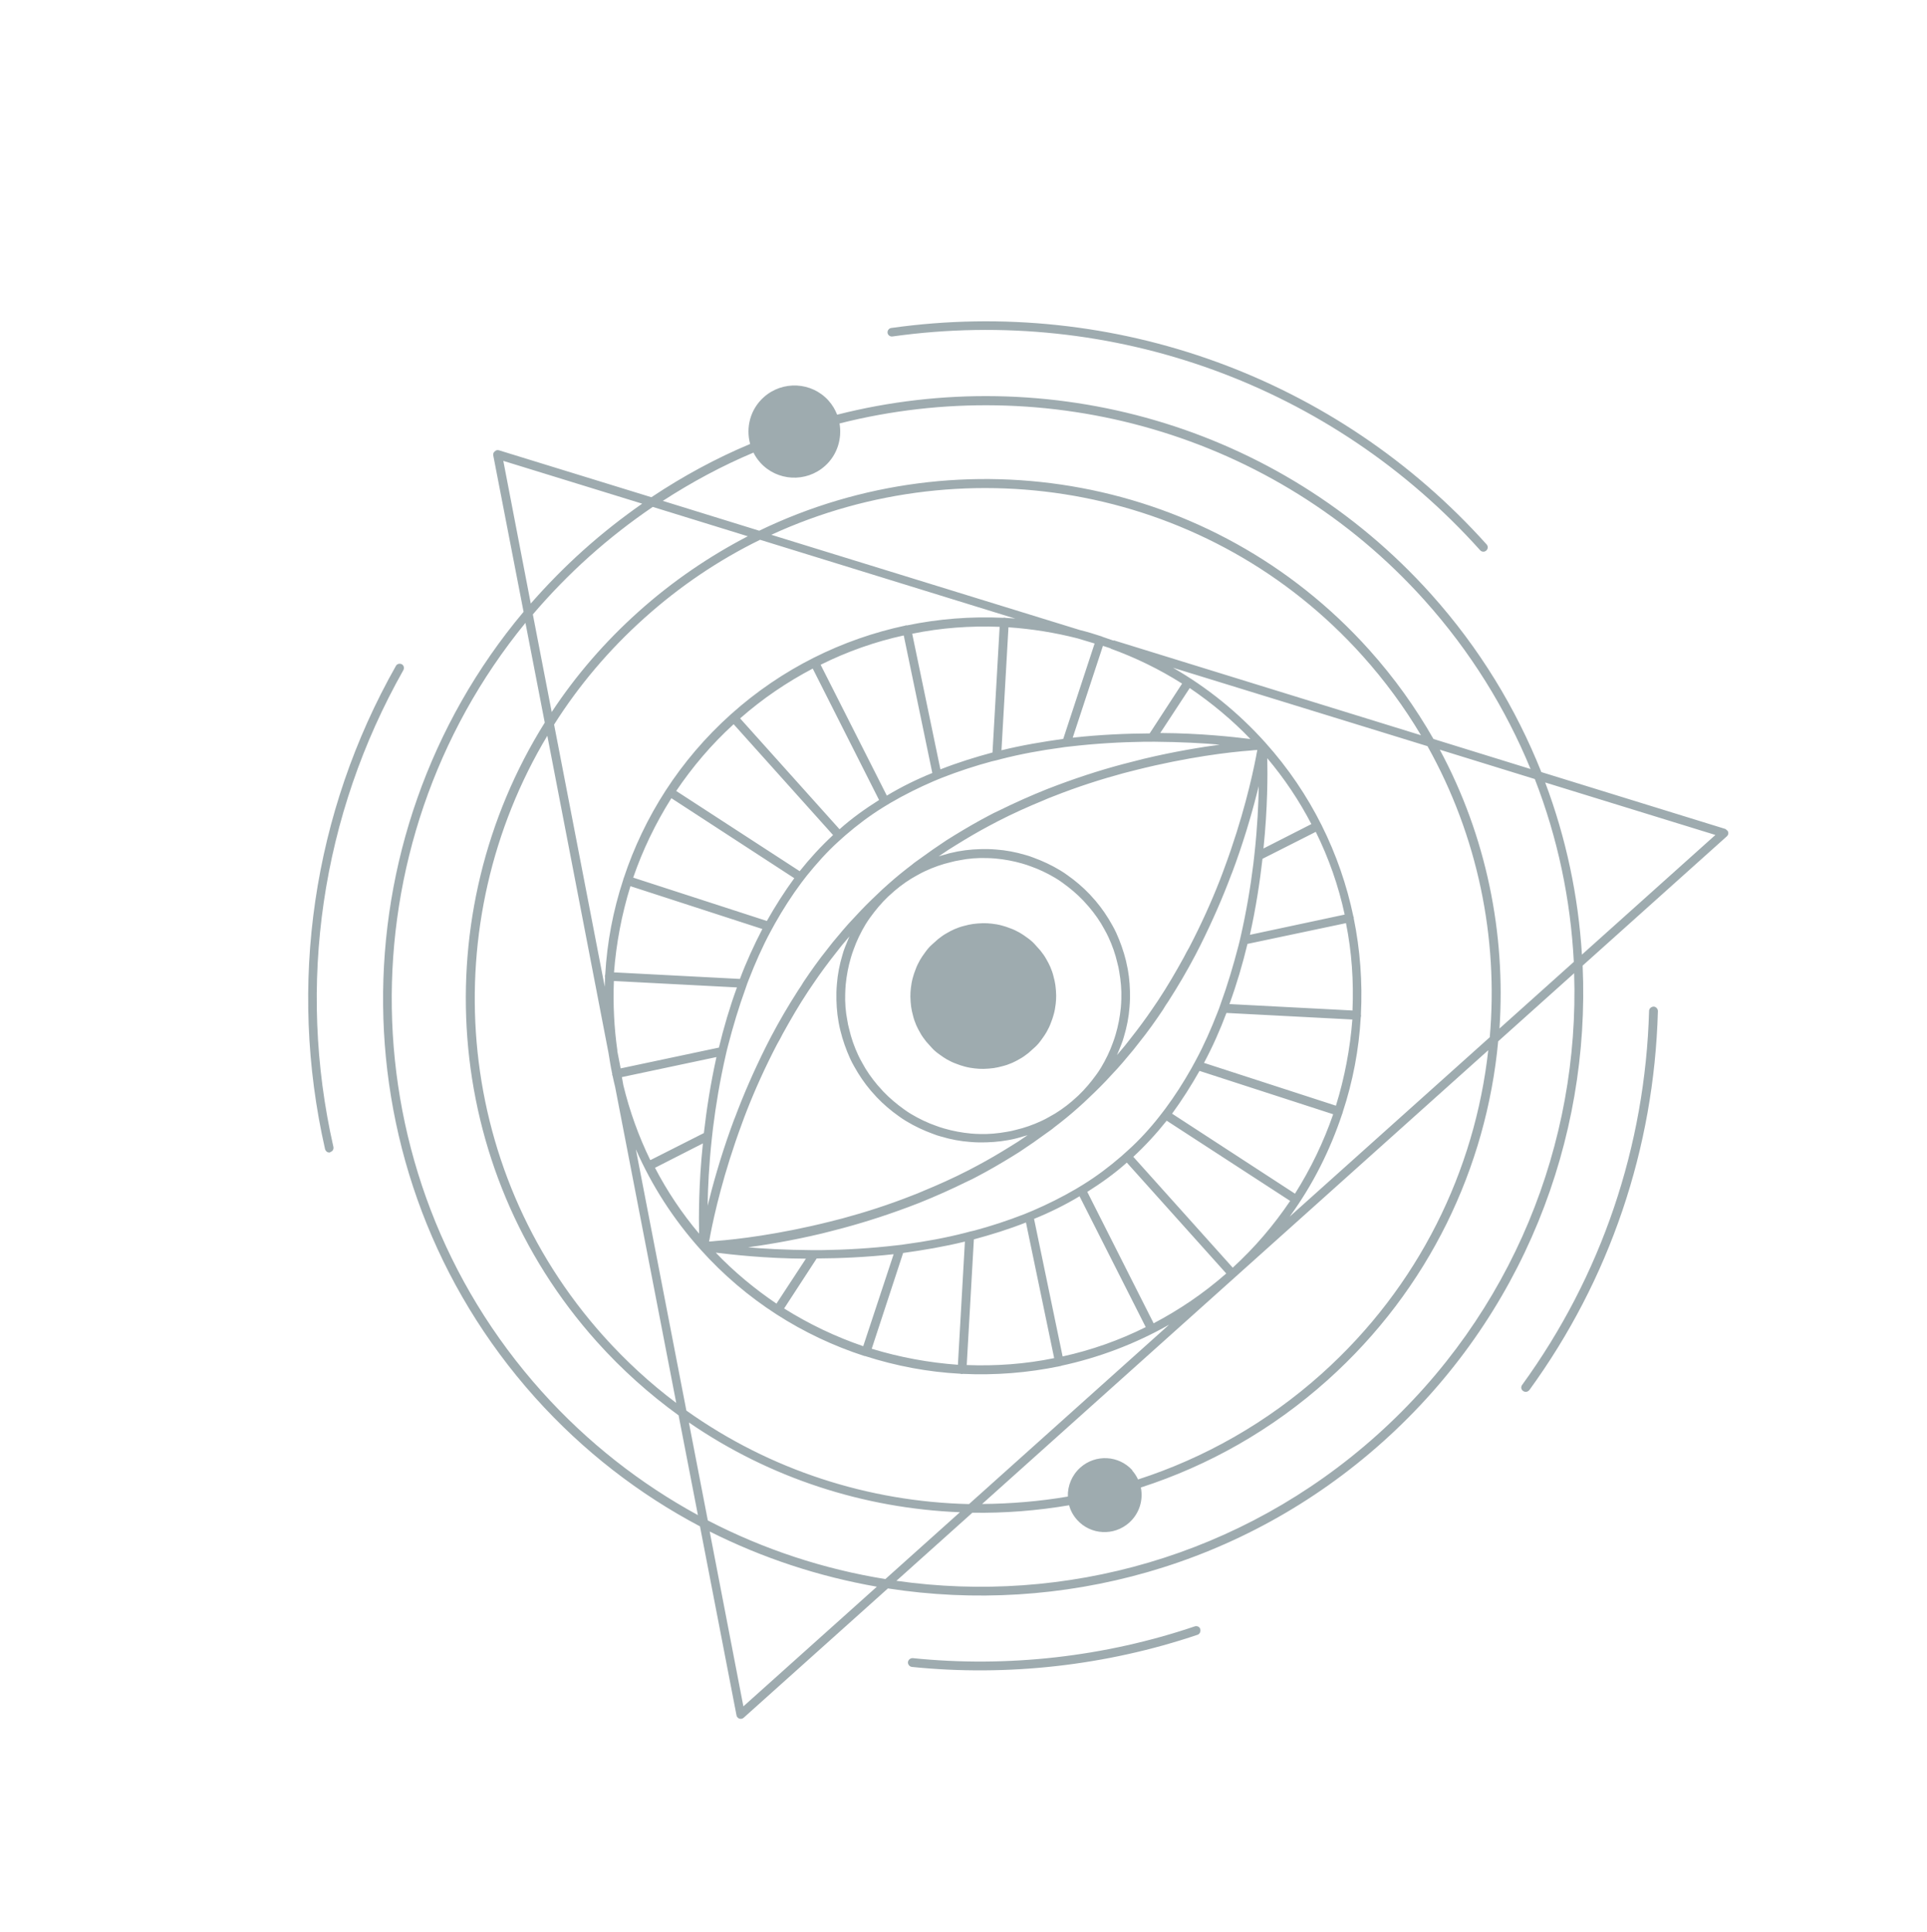 <svg width="367" height="368" viewBox="0 0 367 368" fill="none" xmlns="http://www.w3.org/2000/svg">
<g style="mix-blend-mode:overlay" opacity="0.4" clip-path="url(#clip0_1_17953)">
<path d="M228.594 310.332C228.685 310.666 228.592 311.027 228.36 311.235C228.283 311.304 228.206 311.373 228.094 311.404C210.737 317.27 191.908 319.399 173.673 317.533C173.2 317.472 172.895 317.053 172.919 316.615C172.983 316.143 173.403 315.835 173.841 315.858C191.858 317.713 210.429 315.607 227.563 309.802C228.009 309.679 228.473 309.886 228.594 310.332ZM314.071 192.542C313.337 218.344 305.018 242.982 289.886 263.824C289.608 264.212 289.69 264.692 290.077 264.969C290.43 265.207 290.833 265.191 291.142 264.914C291.18 264.88 291.219 264.845 291.258 264.811C306.587 243.723 315.034 218.762 315.75 192.63C315.775 192.192 315.396 191.77 314.958 191.747C314.481 191.759 314.096 192.104 314.071 192.542ZM169.747 62.476C169.304 62.526 168.987 62.949 169.036 63.39C169.084 63.832 169.505 64.147 169.947 64.097C211.908 58.196 253.732 73.407 281.895 104.816C282.205 105.161 282.716 105.188 283.063 104.876C283.41 104.565 283.439 104.054 283.129 103.709C254.622 71.916 212.188 56.491 169.747 62.476ZM62.859 219.483C62.859 219.483 63.12 219.387 63.236 219.283C63.468 219.075 63.557 218.787 63.501 218.492C56.473 187.527 61.196 155.308 76.825 127.647C77.031 127.256 76.914 126.737 76.523 126.534C76.131 126.33 75.612 126.45 75.407 126.841C59.576 154.821 54.79 187.512 61.904 218.884C62.026 219.33 62.447 219.644 62.893 219.521L62.859 219.483ZM328.595 157.907C328.595 157.907 329.09 158.225 329.146 158.521C329.203 158.817 329.113 159.105 328.882 159.312L301.416 183.94C302.9 217.105 290.044 250.729 263.389 274.63C236.733 298.532 201.911 307.659 169.104 302.581L141.638 327.209C141.407 327.416 141.111 327.474 140.823 327.386C140.535 327.297 140.328 327.067 140.272 326.771L133.312 290.759C121.796 284.668 111.13 276.499 101.903 266.209C63.657 223.477 63.703 159.501 99.715 116.543L93.94 86.742C93.827 86.15 94.444 85.597 95.02 85.773L124.056 94.718C130.068 90.712 136.339 87.306 142.864 84.572C142.016 81.453 142.872 77.984 145.457 75.666C149.044 72.45 154.593 72.739 157.795 76.31C158.518 77.116 159.052 78.022 159.436 78.994C199.332 68.85 243.329 80.588 272.56 113.186C281.752 123.438 288.714 134.928 293.552 147.075L328.595 157.907ZM126.106 95.373L144.598 101.096C183.184 82.429 230.906 90.481 260.79 123.809C265.541 129.108 269.61 134.81 273.006 140.77L291.499 146.492C286.769 135.009 280.066 124.119 271.321 114.366C242.538 82.267 199.189 70.709 159.89 80.665C160.386 83.546 159.477 86.646 157.124 88.756C153.537 91.973 147.988 91.683 144.787 88.112C144.27 87.537 143.831 86.891 143.503 86.215C137.54 88.723 131.762 91.825 126.174 95.45L126.106 95.373ZM215.63 280.119C216.078 280.618 216.448 281.186 216.741 281.824C229.31 277.758 241.259 271.061 251.713 261.687C270.229 245.084 280.893 222.984 283.44 200.059L187.041 286.497C192.499 286.452 197.942 286.004 203.377 285.08C203.308 283.063 204.12 281.019 205.74 279.566C208.633 276.972 213.086 277.204 215.669 280.084L215.63 280.119ZM105.525 138.002L115.172 187.953C115.205 187.369 115.204 186.746 115.237 186.163C115.203 186.124 115.211 185.978 115.215 185.905C115.219 185.832 115.223 185.759 115.266 185.652C115.614 179.521 116.766 173.432 118.712 167.531C118.712 167.531 118.754 167.423 118.72 167.385C118.72 167.385 118.797 167.316 118.801 167.243C122.647 155.621 129.448 144.813 139.207 136.061C148.967 127.31 160.45 121.724 172.421 119.164C172.421 119.164 172.498 119.095 172.532 119.133C172.532 119.133 172.609 119.064 172.678 119.141C178.717 117.882 184.895 117.399 191.066 117.684C191.105 117.649 191.251 117.657 191.324 117.661C191.397 117.664 191.47 117.668 191.577 117.71C192.161 117.741 192.745 117.771 193.364 117.84L144.756 102.824C136.923 106.662 129.539 111.62 122.75 117.708C115.961 123.796 110.229 130.597 105.564 137.967L105.525 138.002ZM121.61 116.514C128.052 110.737 135.058 105.979 142.415 102.153L124.317 96.561C120.128 99.417 116.107 102.538 112.211 106.032C108.315 109.525 104.775 113.184 101.481 117.038L105.074 135.636C109.642 128.7 115.168 122.29 121.61 116.514ZM211.53 123.509L210.056 123.03L204.303 140.518C209.498 139.947 214.452 139.729 218.957 139.708L225.134 130.221C220.787 127.469 216.226 125.255 211.491 123.544L211.53 123.509ZM257.523 194.205L233.578 192.956C232.369 196.187 230.942 199.407 229.303 202.469L254.431 210.624C256.09 205.257 257.135 199.748 257.562 194.17L257.523 194.205ZM200.773 258.738L195.396 232.873C192.101 234.165 188.784 235.2 185.475 236.089L184.115 260.028C189.667 260.245 195.292 259.843 200.811 258.703L200.773 258.738ZM182.436 259.941L183.767 236.512C179.831 237.478 175.839 238.149 172.002 238.68L166.023 256.925C171.385 258.559 176.892 259.578 182.47 259.979L182.436 259.941ZM116.974 185.228L140.92 186.477C142.128 183.246 143.59 180.065 145.194 176.964L120.067 168.809C118.407 174.176 117.362 179.685 116.936 185.263L116.974 185.228ZM140.956 136.848L159.892 157.966C162.245 155.856 164.801 154.05 167.421 152.393L154.785 127.358C149.917 129.922 145.273 133.047 140.956 136.848ZM173.725 120.696L179.102 146.56C182.397 145.268 185.714 144.233 189.023 143.344L190.382 119.405C184.83 119.189 179.206 119.591 173.686 120.73L173.725 120.696ZM192.062 119.493L190.731 142.921C194.666 141.955 198.658 141.285 202.496 140.753L208.471 122.581L205.231 121.607C200.9 120.503 196.511 119.798 192.062 119.493ZM238.101 142.976C234.315 143.254 226.244 144.187 216.364 146.673C215.583 146.889 214.768 147.066 213.987 147.281C209.785 148.417 205.237 149.863 200.667 151.674C199.994 151.932 199.32 152.19 198.681 152.486C195.832 153.655 192.902 154.966 189.998 156.462C189.432 156.762 188.866 157.061 188.3 157.361C186.224 158.461 184.178 159.672 182.167 160.921C181.673 161.225 181.142 161.563 180.648 161.867C180.039 162.274 179.392 162.716 178.783 163.124C179.453 162.939 180.161 162.72 180.83 162.535C181.349 162.416 181.942 162.3 182.461 162.181C184.311 161.838 186.222 161.718 188.051 161.74C188.6 161.733 189.146 161.798 189.73 161.828C191.589 161.962 193.437 162.314 195.237 162.847C195.778 162.985 196.281 163.158 196.818 163.369C198.575 164.01 200.252 164.792 201.915 165.794C202.375 166.074 202.87 166.393 203.291 166.708C204.805 167.775 206.237 168.984 207.55 170.37C207.722 170.562 207.928 170.793 208.101 170.985C208.273 171.177 208.479 171.407 208.651 171.599C209.887 173.054 210.933 174.61 211.83 176.23C212.097 176.683 212.36 177.209 212.588 177.697C213.369 179.421 214 181.211 214.446 183.028C214.563 183.546 214.675 184.138 214.792 184.656C215.127 186.504 215.238 188.413 215.207 190.241C215.213 190.791 215.145 191.336 215.112 191.92C214.97 193.779 214.609 195.627 214.067 197.429C213.926 197.971 213.751 198.474 213.538 199.012C213.281 199.657 213.025 200.303 212.73 200.983C213.24 200.387 213.711 199.826 214.182 199.265C214.538 198.808 214.932 198.316 215.287 197.859C216.786 195.96 218.174 194.093 219.492 192.149C219.852 191.618 220.212 191.088 220.571 190.558C222.373 187.833 223.957 185.098 225.467 182.358C225.796 181.717 226.125 181.075 226.489 180.472C228.79 176.053 230.718 171.762 232.303 167.708C232.602 166.955 232.905 166.129 233.166 165.411C236.71 155.86 238.476 147.973 239.203 144.204C239.305 143.697 239.368 143.225 239.462 142.864C239.132 142.883 238.655 142.895 238.101 142.976ZM136.4 236.385C140.187 236.106 148.258 235.173 158.137 232.687C158.918 232.471 159.734 232.294 160.515 232.079C164.716 230.944 169.265 229.497 173.834 227.686C174.508 227.428 175.181 227.171 175.821 226.875C178.669 225.705 181.6 224.394 184.503 222.899C185.07 222.599 185.636 222.299 186.202 221.999C188.278 220.899 190.324 219.688 192.335 218.439C192.828 218.135 193.36 217.797 193.853 217.493C194.462 217.086 195.11 216.644 195.719 216.237C195.049 216.421 194.341 216.641 193.672 216.825C193.152 216.945 192.594 217.098 192.041 217.179C190.191 217.522 188.28 217.642 186.451 217.62C185.901 217.628 185.356 217.563 184.772 217.532C182.912 217.399 181.065 217.046 179.265 216.513C178.724 216.375 178.221 216.202 177.684 215.991C175.926 215.351 174.25 214.568 172.586 213.566C172.126 213.286 171.632 212.967 171.21 212.653C169.697 211.585 168.264 210.376 166.952 208.99C166.78 208.798 166.573 208.568 166.401 208.376C166.229 208.184 166.022 207.953 165.85 207.761C164.615 206.306 163.568 204.751 162.672 203.13C162.405 202.677 162.142 202.151 161.913 201.663C161.132 199.939 160.502 198.149 160.056 196.332C159.939 195.814 159.788 195.257 159.709 194.704C159.375 192.856 159.264 190.947 159.294 189.119C159.289 188.57 159.356 188.024 159.39 187.44C159.532 185.581 159.893 183.733 160.435 181.931C160.575 181.39 160.75 180.886 160.964 180.349C161.22 179.703 161.477 179.058 161.771 178.378C161.262 178.973 160.791 179.534 160.319 180.095C159.964 180.553 159.57 181.045 159.214 181.502C157.715 183.4 156.328 185.268 155.009 187.212C154.65 187.742 154.29 188.272 153.93 188.803C152.128 191.527 150.545 194.263 149.035 197.002C148.706 197.644 148.376 198.285 148.012 198.889C145.711 203.307 143.783 207.599 142.199 211.652C141.9 212.405 141.596 213.231 141.336 213.949C137.791 223.5 136.025 231.387 135.299 235.156C135.197 235.663 135.133 236.136 135.039 236.497C135.37 236.477 135.847 236.466 136.4 236.385ZM169.776 170.23C169.583 170.403 169.352 170.611 169.159 170.784C167.882 171.998 166.742 173.366 165.749 174.742C165.432 175.165 165.111 175.66 164.828 176.121C163.938 177.612 163.152 179.218 162.584 180.836C162.409 181.339 162.195 181.877 162.054 182.419C161.556 184.113 161.241 185.78 161.069 187.528C161.001 188.073 161.006 188.623 160.973 189.207C160.912 190.924 161.032 192.687 161.375 194.388C161.453 194.941 161.57 195.46 161.721 196.017C162.103 197.684 162.668 199.324 163.419 200.937C163.647 201.424 163.91 201.95 164.178 202.404C164.971 203.909 165.987 205.353 167.119 206.693C167.291 206.885 167.498 207.115 167.67 207.307C167.842 207.499 168.049 207.73 168.221 207.922C169.43 209.192 170.793 210.325 172.165 211.312C172.586 211.626 173.081 211.945 173.541 212.225C175.028 213.108 176.632 213.887 178.247 214.447C178.75 214.62 179.287 214.831 179.829 214.969C181.521 215.46 183.188 215.766 184.936 215.93C185.481 215.995 186.031 215.988 186.615 216.018C188.333 216.071 190.063 215.905 191.801 215.593C192.355 215.512 192.874 215.393 193.432 215.239C195.102 214.85 196.745 214.277 198.362 213.52C198.851 213.289 199.379 213.024 199.834 212.754C201.343 211.955 202.793 210.932 204.139 209.795C204.332 209.622 204.563 209.414 204.756 209.241C204.949 209.068 205.18 208.861 205.373 208.688C206.65 207.473 207.79 206.105 208.783 204.73C209.1 204.307 209.421 203.811 209.703 203.35C210.594 201.859 211.38 200.253 211.948 198.636C212.123 198.133 212.337 197.595 212.477 197.053C212.976 195.359 213.291 193.692 213.463 191.944C213.531 191.398 213.525 190.849 213.559 190.265C213.62 188.548 213.461 186.82 213.157 185.084C213.079 184.53 212.962 184.012 212.811 183.455C212.429 181.788 211.863 180.148 211.113 178.535C210.884 178.047 210.621 177.521 210.354 177.068C209.561 175.563 208.545 174.119 207.413 172.779C207.241 172.587 207.034 172.357 206.862 172.165C206.69 171.973 206.483 171.742 206.311 171.55C205.102 170.279 203.739 169.147 202.367 168.16C201.945 167.845 201.451 167.527 200.991 167.247C199.503 166.364 197.9 165.585 196.285 165.025C195.782 164.852 195.245 164.641 194.703 164.503C193.011 164.012 191.344 163.706 189.596 163.541C189.051 163.476 188.501 163.484 187.917 163.454C186.199 163.401 184.435 163.528 182.731 163.879C182.177 163.96 181.658 164.079 181.1 164.233C179.43 164.622 177.787 165.195 176.17 165.952C175.68 166.183 175.153 166.448 174.698 166.717C173.188 167.517 171.739 168.539 170.393 169.677C170.2 169.85 169.969 170.058 169.776 170.23ZM141.826 237.546C145.249 237.871 149.629 238.099 154.606 238.139C155.228 238.135 155.924 238.135 156.62 238.135C161.016 238.071 165.791 237.808 170.766 237.225C171.393 237.148 171.981 237.106 172.573 236.99C176.3 236.489 180.073 235.807 183.862 234.834C184.42 234.68 184.978 234.526 185.57 234.41C188.767 233.552 191.939 232.51 195.083 231.283C195.607 231.091 196.135 230.825 196.658 230.633C199.472 229.426 202.261 228.034 204.911 226.488C205.404 226.185 205.859 225.916 206.352 225.612C208.857 224.059 211.266 222.245 213.538 220.277C213.731 220.104 213.962 219.896 214.155 219.723C214.348 219.551 214.579 219.343 214.772 219.17C217.01 217.164 219.04 214.927 220.856 212.606C221.212 212.149 221.529 211.726 221.884 211.269C223.747 208.768 225.395 206.182 226.901 203.515C227.149 203.016 227.47 202.52 227.718 202.021C229.314 199.066 230.66 195.988 231.86 192.903C232.074 192.365 232.287 191.828 232.467 191.251C233.812 187.552 234.899 183.875 235.837 180.264C235.981 179.649 236.16 179.073 236.267 178.493C237.386 173.61 238.167 168.893 238.707 164.529C238.783 163.837 238.855 163.219 238.931 162.527C239.47 157.541 239.681 153.197 239.729 149.759C238.78 153.589 237.394 158.641 235.349 164.354C235.05 165.107 234.824 165.863 234.486 166.651C232.889 170.923 230.91 175.468 228.597 180.106C228.267 180.747 227.938 181.389 227.609 182.031C226.09 184.916 224.387 187.829 222.5 190.768C222.14 191.298 221.78 191.829 221.455 192.397C220.055 194.484 218.582 196.566 216.968 198.568C216.612 199.026 216.218 199.518 215.863 199.975C214.526 201.589 213.19 203.203 211.711 204.736C211.322 205.155 210.932 205.574 210.542 205.993C209.218 207.388 207.864 208.671 206.432 210.024C206.239 210.197 206.008 210.405 205.815 210.578C205.622 210.75 205.391 210.958 205.198 211.131C203.77 212.411 202.274 213.614 200.744 214.778C200.319 215.159 199.826 215.463 199.367 215.805C197.648 217.069 195.933 218.261 194.183 219.414C193.69 219.718 193.159 220.056 192.665 220.36C190.465 221.709 188.269 222.985 186.043 224.15C185.477 224.45 184.911 224.75 184.31 225.011C181.222 226.534 178.141 227.911 175.07 229.141C174.396 229.399 173.722 229.657 173.049 229.914C168.149 231.745 163.416 233.218 158.995 234.342C158.214 234.558 157.399 234.735 156.617 234.95C150.716 236.363 145.544 237.191 141.633 237.719L141.826 237.546ZM232.671 141.887C229.249 141.562 224.868 141.334 219.892 141.294C219.269 141.298 218.573 141.299 217.878 141.299C213.481 141.362 208.707 141.626 203.731 142.208C203.104 142.285 202.516 142.328 201.924 142.443C198.198 142.944 194.425 143.626 190.635 144.6C190.077 144.754 189.52 144.907 188.927 145.023C185.73 145.881 182.559 146.924 179.414 148.15C178.891 148.343 178.363 148.608 177.839 148.8C175.025 150.008 172.237 151.4 169.586 152.945C169.093 153.249 168.639 153.518 168.145 153.821C165.641 155.374 163.231 157.189 160.96 159.156C160.767 159.329 160.535 159.537 160.342 159.71C160.15 159.883 159.918 160.09 159.725 160.263C157.488 162.269 155.492 164.544 153.641 166.827C153.286 167.284 152.969 167.707 152.613 168.164C150.751 170.666 149.103 173.252 147.597 175.918C147.349 176.418 147.028 176.913 146.78 177.413C145.184 180.367 143.838 183.445 142.637 186.53C142.424 187.068 142.21 187.606 142.031 188.182C140.686 191.882 139.598 195.558 138.661 199.17C138.516 199.784 138.337 200.361 138.231 200.941C137.111 205.823 136.331 210.541 135.79 214.905C135.714 215.596 135.642 216.215 135.567 216.906C135.027 221.892 134.817 226.237 134.768 229.675C135.718 225.845 137.103 220.793 139.148 215.08C139.447 214.327 139.673 213.57 140.011 212.782C141.608 208.51 143.587 203.965 145.901 199.328C146.23 198.686 146.559 198.044 146.889 197.403C148.407 194.517 150.11 191.605 151.998 188.665C152.358 188.135 152.717 187.605 153.042 187.036C154.442 184.95 155.915 182.867 157.491 180.9C157.847 180.442 158.241 179.95 158.596 179.493C159.933 177.879 161.269 176.265 162.747 174.732C163.137 174.313 163.527 173.894 163.917 173.475C165.241 172.08 166.595 170.797 168.027 169.444C168.22 169.271 168.451 169.063 168.644 168.89C168.837 168.717 169.068 168.51 169.261 168.337C170.688 167.057 172.185 165.854 173.715 164.69C174.139 164.309 174.633 164.005 175.091 163.663C176.811 162.399 178.526 161.207 180.275 160.054C180.769 159.75 181.3 159.412 181.794 159.108C183.994 157.759 186.189 156.483 188.416 155.318C188.982 155.018 189.548 154.718 190.149 154.456C193.237 152.934 196.317 151.557 199.389 150.327C200.063 150.069 200.737 149.811 201.41 149.554C206.31 147.723 211.043 146.25 215.425 145.16C216.206 144.945 217.022 144.768 217.803 144.552C223.704 143.14 228.877 142.312 232.787 141.784L232.671 141.887ZM172.094 121.05C166.682 122.232 161.339 124.113 156.291 126.631L168.897 151.555C171.701 149.871 174.601 148.448 177.561 147.249L172.128 121.088L172.094 121.05ZM139.722 137.955C135.475 141.833 131.863 146.11 128.785 150.671L152.3 165.952C154.231 163.527 156.339 161.221 158.658 159.073L139.722 137.955ZM120.635 167.192L146.05 175.435C147.637 172.626 149.366 169.898 151.272 167.289L127.865 152.05C124.847 156.834 122.397 161.94 120.6 167.154L120.635 167.192ZM117.554 200.155L118.205 203.52L136.918 199.555C137.83 195.759 138.964 191.902 140.352 188.094L116.917 186.872C116.737 191.328 116.961 195.769 117.588 200.193L117.554 200.155ZM123.951 220.949L134.053 215.839C134.563 211.364 135.318 206.462 136.45 201.36L118.44 205.179L118.718 206.731C119.905 211.624 121.61 216.398 123.84 220.979L123.951 220.949ZM133.143 235.08C133.072 231.819 133.059 225.596 133.868 217.806L124.744 222.454C127.055 226.893 129.854 231.102 133.216 235.084L133.143 235.08ZM136.276 238.574C139.835 242.31 143.787 245.554 147.876 248.329L153.488 239.765C145.656 239.722 139.437 238.995 136.237 238.609L136.276 238.574ZM149.325 249.247C154.098 252.241 159.195 254.666 164.403 256.438L170.194 238.916C165 239.487 160.045 239.704 155.541 239.725L149.364 249.212L149.325 249.247ZM202.404 258.383C207.816 257.202 213.158 255.321 218.207 252.802L205.601 227.879C202.796 229.562 199.896 230.985 196.936 232.185L202.369 258.345L202.404 258.383ZM219.712 252.076C224.581 249.511 229.225 246.386 233.541 242.585L214.605 221.467C212.252 223.577 209.697 225.384 207.076 227.041L219.712 252.076ZM234.776 241.478C239.023 237.601 242.634 233.324 245.712 228.763L222.198 213.482C220.266 215.906 218.158 218.212 215.84 220.36L234.776 241.478ZM253.863 212.241L228.448 203.998C226.86 206.807 225.131 209.535 223.226 212.144L246.632 227.383C249.65 222.599 252.1 217.493 253.897 212.28L253.863 212.241ZM256.37 175.844L237.583 179.806C236.672 183.601 235.538 187.459 234.15 191.266L257.584 192.488C257.826 186.937 257.45 181.318 256.335 175.806L256.37 175.844ZM250.546 158.485L240.444 163.594C239.934 168.07 239.18 172.972 238.048 178.073L256.096 174.22C254.938 168.816 253.081 163.485 250.585 158.45L250.546 158.485ZM241.354 144.353C241.425 147.614 241.438 153.837 240.629 161.628L249.753 156.979C247.443 152.54 244.643 148.331 241.316 144.388L241.354 144.353ZM238.221 140.859C234.663 137.123 230.71 133.879 226.587 131.066L220.975 139.63C228.807 139.673 235.026 140.4 238.226 140.786L238.221 140.859ZM212.093 121.965L270.63 140.06C267.489 134.772 263.786 129.711 259.517 124.95C230.562 92.659 184.528 84.548 146.897 101.875L205.687 120.02C207.023 120.346 208.355 120.745 209.649 121.178C209.649 121.178 209.756 121.221 209.829 121.224C209.829 121.224 209.898 121.301 209.971 121.305C210.688 121.562 211.372 121.781 212.089 122.038L212.093 121.965ZM104.272 140.096C82.96 175.622 86.022 222.265 114.976 254.556C119.245 259.317 123.874 263.548 128.79 267.245L117.16 207.089C116.983 206.347 116.805 205.606 116.662 204.903C116.662 204.903 116.593 204.827 116.597 204.754C116.597 204.754 116.567 204.642 116.606 204.608C116.315 203.275 116.102 201.873 115.884 200.544L104.233 140.13L104.272 140.096ZM184.589 286.479L222.663 252.339C216.157 256.026 209.236 258.63 202.12 260.162C202.12 260.162 202.042 260.231 201.969 260.227C201.969 260.227 201.858 260.258 201.785 260.254C195.746 261.513 189.568 261.996 183.397 261.711C183.358 261.746 183.212 261.738 183.139 261.734C183.066 261.731 182.993 261.727 182.886 261.684C176.754 261.365 170.632 260.204 164.772 258.324C164.772 258.324 164.699 258.32 164.626 258.317C164.626 258.317 164.557 258.24 164.518 258.274C152.909 254.485 142.126 247.737 133.415 238.022C128.182 232.186 124.081 225.75 121.1 218.933L130.721 268.7C146.696 280.074 165.502 286.069 184.551 286.514L184.589 286.479ZM131.211 271.031L134.804 289.629C145.472 295.163 156.902 298.907 168.619 300.799L182.815 288.07C164.624 287.341 146.681 281.611 131.249 270.997L131.211 271.031ZM283.727 197.585C285.389 178.639 281.438 159.254 271.867 142.138L223.401 127.203C229.854 130.907 235.806 135.682 241.005 141.48C249.716 151.194 255.252 162.646 257.758 174.599C257.758 174.599 257.827 174.676 257.823 174.749C257.823 174.749 257.853 174.86 257.815 174.895C259.046 180.925 259.501 187.098 259.187 193.267C259.222 193.305 259.214 193.451 259.209 193.524C259.205 193.597 259.201 193.67 259.158 193.778C258.81 199.909 257.659 205.998 255.713 211.899C255.713 211.899 255.67 212.006 255.704 212.045C255.704 212.045 255.627 212.114 255.623 212.187C253.327 219.094 250.021 225.73 245.615 231.759L283.689 197.619L283.727 197.585ZM285.54 195.959L299.736 183.23C299.128 171.376 296.682 159.646 292.306 148.401L274.208 142.809C283.083 159.303 286.792 177.797 285.579 195.924L285.54 195.959ZM101.086 114.968C104.179 111.432 107.521 108.02 111.109 104.803C114.696 101.586 118.452 98.634 122.302 95.944L95.857 87.793L101.086 114.968ZM132.921 288.616L129.241 269.611C123.685 265.588 118.459 260.923 113.707 255.625C83.823 222.296 81.041 173.948 103.751 137.653L100.072 118.648C65.488 160.949 65.752 223.33 103.176 265.067C111.921 274.82 122.019 282.667 132.921 288.616ZM166.999 302.252C156.016 300.325 145.304 296.838 135.16 291.734L141.578 325.046L166.961 302.286L166.999 302.252ZM299.796 185.393L285.33 198.364C283.09 222.33 272.179 245.552 252.853 262.881C242.207 272.428 230.069 279.225 217.277 283.352C217.763 285.757 216.995 288.315 215.066 290.045C212.173 292.639 207.72 292.407 205.138 289.527C204.38 288.682 203.884 287.741 203.612 286.739C197.512 287.775 191.334 288.258 185.19 288.157L170.724 301.128C202.646 305.684 236.369 296.573 262.252 273.363C288.136 250.154 300.858 217.62 299.796 185.393ZM326.7 159.052L294.282 149.053C298.258 159.619 300.595 170.684 301.279 181.847L326.661 159.087L326.7 159.052ZM176.128 181.505C175.773 181.963 175.49 182.424 175.208 182.885C174.882 183.454 174.592 184.061 174.374 184.671C174.16 185.209 173.985 185.713 173.845 186.254C173.661 186.904 173.551 187.557 173.479 188.175C173.412 188.721 173.379 189.304 173.384 189.854C173.385 190.476 173.455 191.175 173.53 191.801C173.608 192.354 173.725 192.873 173.876 193.43C174.024 194.06 174.244 194.693 174.503 195.292C174.731 195.78 174.96 196.268 175.262 196.759C175.559 197.324 175.968 197.858 176.377 198.391C176.549 198.583 176.756 198.814 176.928 199.006C177.1 199.198 177.307 199.428 177.479 199.62C177.926 200.119 178.417 200.511 178.98 200.906C179.436 201.259 179.896 201.54 180.356 201.82C180.923 202.142 181.529 202.43 182.139 202.645C182.677 202.856 183.179 203.028 183.721 203.167C184.369 203.347 185.022 203.454 185.641 203.523C186.186 203.588 186.77 203.618 187.32 203.61C187.942 203.606 188.642 203.533 189.269 203.456C189.823 203.375 190.342 203.256 190.9 203.102C191.531 202.952 192.166 202.729 192.766 202.467C193.256 202.236 193.745 202.006 194.238 201.702C194.804 201.402 195.34 200.991 195.876 200.58C196.069 200.407 196.3 200.199 196.493 200.026C196.686 199.853 196.917 199.646 197.11 199.473C197.612 199.023 198.006 198.531 198.404 197.966C198.759 197.509 199.042 197.048 199.324 196.587C199.649 196.018 199.94 195.411 200.158 194.8C200.372 194.262 200.547 193.759 200.687 193.217C200.87 192.568 200.981 191.915 201.053 191.297C201.12 190.751 201.153 190.167 201.148 189.618C201.147 188.996 201.077 188.297 201.002 187.671C200.924 187.117 200.807 186.599 200.655 186.042C200.508 185.412 200.288 184.778 200.029 184.179C199.8 183.692 199.572 183.204 199.27 182.712C198.973 182.148 198.564 181.614 198.155 181.08C197.983 180.888 197.776 180.658 197.604 180.466C197.432 180.274 197.225 180.044 197.053 179.852C196.606 179.352 196.115 178.961 195.552 178.565C195.096 178.212 194.636 177.932 194.176 177.652C193.609 177.33 193.003 177.042 192.392 176.827C191.855 176.616 191.353 176.443 190.811 176.305C190.163 176.125 189.51 176.018 188.891 175.949C188.346 175.884 187.762 175.853 187.212 175.861C186.589 175.865 185.89 175.939 185.263 176.016C184.709 176.097 184.19 176.216 183.632 176.37C183.001 176.52 182.366 176.743 181.765 177.005C181.276 177.235 180.787 177.466 180.294 177.77C179.728 178.07 179.192 178.481 178.656 178.892C178.463 179.065 178.232 179.273 178.039 179.446C177.846 179.619 177.615 179.826 177.422 179.999C176.92 180.449 176.526 180.941 176.128 181.505Z" fill="#0D2E38"/>
</g>
<defs>
<clipPath id="clip0_1_17953">
<rect width="255.38" height="264.666" fill="white" transform="translate(0 170.49) rotate(-41.882)"/>
</clipPath>
</defs>
</svg>
